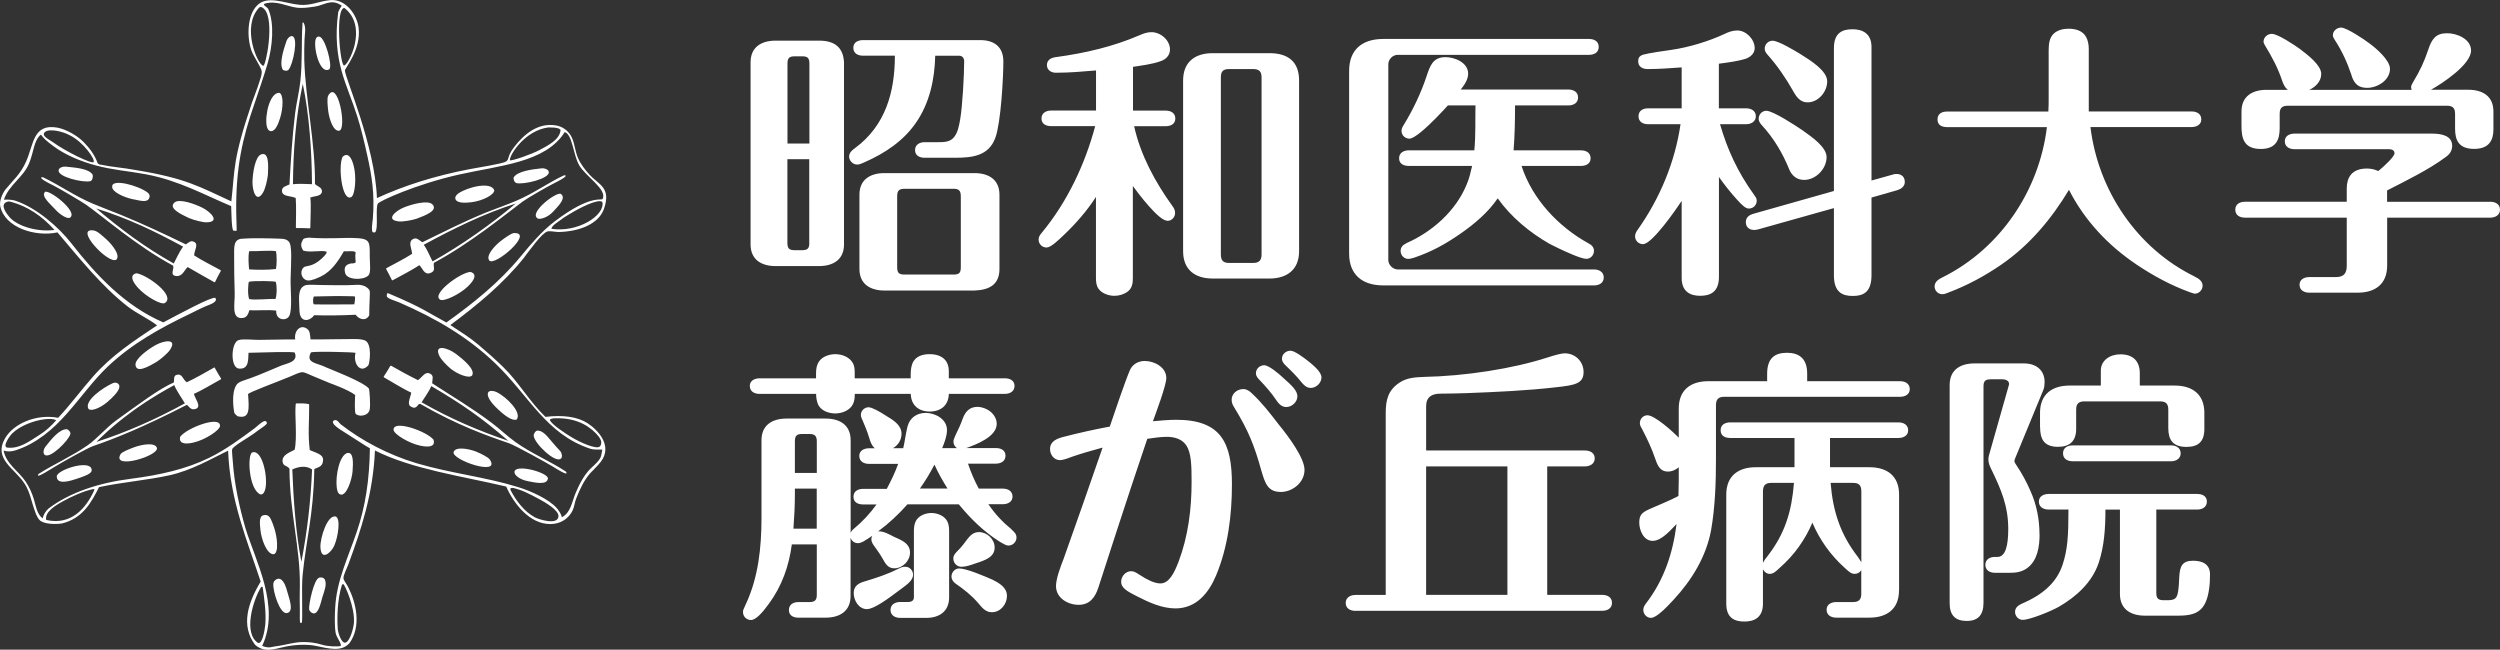 <?xml version="1.0" encoding="UTF-8"?>
<svg id="_レイヤー_2" data-name="レイヤー 2" xmlns="http://www.w3.org/2000/svg" viewBox="0 0 327.25 85.04">
  <rect x="0" y="0" width="327.25" height="85.04" fill="#333333" stroke="none"/>
  <defs>
    <style>
      .cls-1 {
        fill: #fff;
      }
    </style>
  </defs>
  <g id="_レイヤー_1-2" data-name="レイヤー 1">
    <path class="cls-1" d="M37.88,24.15c-.52.24-.97.31-.97.82,0,.81,1.13.63,1.8.95.09,1.29.02,2.65.02,3.84,0,.03.04.09.07.09.4,0,1.42.01,1.75.04.03,0,.07-.05.07-.07,0-.98.13-3.1,0-3.96.49-.21,1.43-.13,1.52-.75.06-.58-.52-.65-.91-1.02.06-5.38-1.25-11.06-1.4-16.23-.02-.79,0-1.9.03-2.67.03-.81.24-1.55-.12-2.23h-.15v.2c-.15,2.42,0,4.89-.27,7.45-.15,1.4-.51,2.8-.69,4.22-.4,3.32-.56,6.13-.74,9.32ZM39.63,10.95c.85,4.05,1.18,8.79,1.21,13.16-.61,0-1.55-.1-2.49,0,.03-4.41.37-8.86,1.29-13.16ZM37.78,9.12c.56-.64,1.34-4.23.46-4.39-.3-.05-.63.32-.73.61-.42,1.23-.96,2.93-.51,3.75.13.19.6.24.78.04ZM67.58,23.96c.85.26,4.51-.57,4.25-1.5-.09-.31-.59-.46-.89-.43-1.33.14-3.14.37-3.68,1.16-.11.21.06.69.33.77ZM43.06,9.1c.33-.15.11-1.4-.16-2.33-.24-.78-.79-2.42-1.44-1.88-.62.52.23,4.87,1.6,4.21ZM42.95,12.56c-.16.3-.07,1.27.02,2.02.15,1.05.66,2.64,1.43,2.53,1.06-.19-.2-6.91-1.46-4.55ZM35.5,17.17c.58-.01.95-1.03,1.17-1.73.41-1.34.46-3.06-.1-3.29-1.24-.06-1.93,2.92-1.65,4.38.09.4.29.65.59.64ZM61.73,26.47c1.43-.18,2.98-.96,2.97-1.57-.44-1.16-3.43-.44-4.69.41-.34.25-.5.53-.37.8.24.52,1.35.45,2.09.36ZM34.46,25.15c.24-.39.55-1.6.61-2.29.06-1.19.15-3.02-.88-2.65-.79.27-1.11,2.44-1.14,3.56-.03,1.24.53,2.94,1.41,1.38ZM52.19,28.98c.46.07,1.69-.13,2.34-.35,1.12-.42,2.83-1.06,2.09-1.86-.56-.62-2.67-.05-3.72.37-1.15.46-2.49,1.65-.71,1.84ZM45.99,25.79c.48-.27.7-2.56.32-4.04-.57-2.27-1.44-1.22-1.47-1.22-.61,1.28-.06,5.94,1.15,5.26ZM70.33,28.57c.28.23,1.38-.08,2.11-.9.54-.61,1.75-1.72.98-2.28-.52-.37-4.17,2.39-3.09,3.17ZM67.28,30.51c-.34.01-1.14.59-1.75,1.05-.84.67-1.97,1.92-1.48,2.54.7.83,5.93-3.7,3.23-3.59ZM61.58,35.59c-1.41.12-5.16,2.94-3.96,3.64.48.28,2.56-.69,3.65-1.76,1.67-1.64.33-1.85.31-1.88ZM30.72,38.33c.06,1.36-.53,3.51,1.08,3.29.51-.07.69-.49.85-1.02,1.03.09,2.26-.09,3.51.06-.09,1.31,1.38,1.41,1.72.66.41-.88.13-3.45.16-4.83.06-2.14.24-4.39-.25-4.88-.33-.33-.65-.34-1.02-.36-1.44-.06-3.91-.11-5.13,0-1.1.11-.99,1.08-.99,2.39,0,1.47.01,2.92.07,4.68ZM32.61,32.88c1.13.03,2.74-.14,3.52,0,.12.56.11,1.86-.01,2.33-1.03.14-2.66.12-3.51.05-.06-.64-.15-1.55,0-2.38ZM32.59,36.88c.7-.15,3.48-.09,3.51.02.16.58.17,1.63-.04,2.24-1.03-.05-2.5.17-3.44.01-.24-.58-.13-2.18-.03-2.27ZM46.79,31.18c-1.82-.13-3.31.14-6.37-.07-.12,0-.58.05-.73.2-.34.59-.36.89,0,1.49.88.3,2.44-.09,3.03.14.25.09-.54.91-1.06,1.28-1.12.8-1.64.47-1.97.84-.52.59-.14,1.58.59,1.65.52.05,1.31-.32,1.76-.54,1.37-.66,2.3-2.09,2.97-3.28.49.06,1.27-.13,1.55.14-.12.61.02,1.17,0,1.32-.25.18-.45.11-.58.13-.7.12-1.02.48-.79,1.29.24.88,2.34.95,3.02.3.39-.37.19-1.54.19-2.46,0-1.84.09-2.32-1.61-2.44ZM41.13,41.26c1.61.06,3.49.03,5.43-.06.42.61,1.34.89,1.77.08.03-3.45.34-3.15-.39-3.71-.19-.15-.73-.31-1.1-.29-1.99.11-3.35.03-4.75.03-.82,0-1.8-.11-2.19.06-1.03.45-.71,1.94-.71,3.06,0,.27.03.53.07.71.27,1.09,1.35.86,1.87.12ZM41.08,38.81c1.58-.05,3.62-.08,5.35-.02.12.25-.02.79-.05,1.05-1.46,0-3.93.04-5.3,0-.15-.21-.12-.76,0-1.04ZM34.75,63.91c.32-1.51-.42-5.11-1.72-4.69-.69.22-.49,4.92,1.09,5.51.36,0,.53-.35.63-.82ZM44.56,64.73c.79.26,1.5-1.93,1.59-3.02.09-1.16.13-2.56-.66-2.41l.04-.02c-1.1.21-1.64,3.04-1.45,4.53.06.42.14.81.48.92ZM36.26,71.64c.09-1.3-.39-2.82-.83-3.72-.26-.52-.63-.57-1.01-.46-.57.2-.37,1.3-.34,1.83.12,1.33.85,3.23,1.69,3.26.34.01.47-.49.5-.92ZM41.94,71.61c.09,1.95,1.43.67,1.79-.13.52-1.12.9-3.63.21-3.87-1.08-.25-2.03,2.75-2,4ZM41.81,75.61c-.73.13-1.43,3.61-1.34,4.14.03.3.36.51.54.54.68.12.98-1.39,1.19-2.12.3-.94.6-1.64.32-2.32-.13-.2-.36-.31-.72-.25ZM36.81,75.87c-.4-.32-.99.08-1.03.52-.09.96.84,4.04,1.79,3.86.97-.19.26-1.95.05-2.75-.21-.78-.41-1.3-.81-1.63ZM68.66,33.63c.58-.73,2.28-3.18,3.03-3.34.39-.08,1.05.09,1.48.08,2.71-.07,5.2-1.06,5.89-3.03.98-2.82-.69-3.14-1.91-4.5-.58-.63-1.16-1.37-1.52-2.23-.36-.88-.39-1.74-.76-2.57-.43-.97-1.29-1.5-2.14-1.63-2.28-.36-4.13,1.11-5.49,2.92-.93,1.24-.5,1.55-1.07,1.85-.48.26-3.93.82-4.63.95-4.68.89-8.7,2.19-12.2,3.8-.25-6.83-4.16-15.75-4.19-16.68-.09-.26,2.16-2.69,1.79-5.63-.22-1.73-1.72-3.81-3.75-3.6-1.49.15-2.46.74-3.98.61-1.88-.16-4.26-1.33-5.59.12-1.25,1.28-1.34,4.09-.7,5.88.24.71,1.13,1.96,1.32,2.6.13.45-.28,1.4-.49,2.1-.24.7-.58,1.56-.76,2.08-2.58,7.6-2.22,8.71-2.71,12.95-4.21-1.93-5.9-3.01-12.45-4.09-1.82-.34-3-.37-4.84-.75-.08-.02-.21-.14-.22-.18-.35-1.04-1.06-1.97-1.85-2.77-.82-.83-2.3-1.66-3.4-1.86-3.22-.59-3.12,2.26-4.1,4.42-.7,1.63-1.77,2.53-2.67,3.63-.44.54-.86,1.57-.72,2.24.61,2.83,4.64,4.04,7.49,3.42,2.86,3.36,5.76,7.03,9.19,9.7,1.22.94,2.63,1.54,3.85,2.47-3.13,2.09-6,3.98-8.37,6.69-1.49,1.68-3.06,3.81-4.58,5.41-2.92-.55-5.9.81-6.97,2.72-1.52,2.66,1.28,3.92,2.52,5.82.49.7.76,1.54,1.03,2.51.27.86.58,2.03,1.09,2.43.61.45,2.02.48,2.84.35,2.71-.67,3.84-2.75,4.84-4.75,2.98-.65,6.33-.91,9.25-1.56,2.89-.65,5.34-2.1,7.65-3.22.24,6.53,2.52,11.83,4.26,17.14-1.68,2.81-2.62,5.75-.74,8.27,1.46,1.29,2.97.31,4.92.09.94-.11,2.03-.14,2.94.04,1.79.36,3.39.84,4.48-.31,1.64-2.21.88-5.37-.15-7.38-.21-.42-.61-.88-.61-1.15-.03-.4.46-1.31.67-1.9,1.67-4.52,3.21-9.21,3.45-14.82,4.83,2.44,11.4,3.36,17.18,4.72.94,2.14,3.02,4.95,5.82,4.91,1.34-.02,2.35-.72,2.87-1.77.27-.59.25-1.04.5-1.64.46-1.19,1.03-2.35,1.76-3.19.36-.41,1.1-1.09,1.44-1.56,1.58-2.07-.35-4.14-1.75-5.05-1.31-.84-3.22-1.1-5.5-.82-2.1-2-3.49-4.55-5.56-6.55-1.03-1-2.11-1.96-3.2-2.88-1.09-.92-2.25-1.64-3.69-2.59,3.5-2.6,6.97-5.45,9.71-8.9ZM72.19,29.94c.02-.41.89-.91,1.34-1.25.39-.32.76-.49,1.18-.76,1.13-.69,3.61-1.97,4.14-1.49.37,1.79-3.27,4.04-6.67,3.51ZM71.78,16.68c1.22-.01,1.45.17,1.6.31-.09,1.31-1.68,2.06-2.72,2.63-1.16.62-3.7,1.48-3.92,1.36-.07-.68,1.98-3.91,5.04-4.3ZM45.08,1.04c3.18,2.48.5,7.53-.04,7.53s-1.18-7.51.04-7.53ZM33.91,1.01c.16-.17.42-.11.7.2,1.39,1.49.17,7.52-.15,7.4-.74-.12-2.9-5.09-.55-7.6ZM5.88,17.29c.56-.51,2.34-.08,3.22.4,1.87.91,3.38,3.2,3.16,3.52-.21.32-3.8-1.47-5.29-2.57-.43-.33-1.65-.84-1.1-1.35ZM1.24,28.42c-.3-.36-1.32-1.6-.37-1.98.39-.16.47.02.57-.02,2.16.59,4.05,1.84,5.69,3.68-2.22.31-4.88-.5-5.89-1.68ZM1.64,56.7c.94-.94,2.8-1.66,4.2-1.82.55-.06,1.14-.09,1.51.14-.61.71-1.38,1.42-2.29,1.98-1.2.75-2.51,1.78-4.11,1.59-.66-.08.23-1.45.69-1.9ZM12.31,64.23c-1,2.18-2.92,4.6-6.26,3.83-.22-1.01,1.12-1.85,2.15-2.42,1.13-.63,2.7-1.34,3.95-1.61.36-.08.15.12.15.2ZM33.8,84.17c-1.99-1.25-.71-5.56.38-7.33.02-.06.19-.04.21.04.18,1.35.47,3.25.34,4.85-.09.86-.39,2.58-.94,2.43ZM46.34,81.43c-.06.88-.58,2.66-1.18,2.7-.46.03-.88-1.21-.94-1.7-.12-1.62-.06-3.92.52-5.81.03-.11.13-.17.19-.16.2.03,1.52,3.03,1.4,4.96ZM70,67.71c-1.34-.74-2.37-2.04-3.14-3.5-.21-.4.21-.34.3-.34,1.19.27,2.14.78,3.45,1.48.7.38,2.58,1.44,2.49,2.26-.09,1.16-2.55.4-3.1.1ZM72.49,54.76c2.49-.12,4.29.69,5.54,1.99.36.41.97,1.04.52,1.66-.38.52-2.65-.52-3.75-1.19-.67-.41-2.45-1.54-2.81-2.19-.11-.2.44-.27.5-.27ZM58.39,42.19c-2.12-1.12-2.98-1.88-7.57-3.8-.22-.09-.19.36-.19.38.02.32,1.23.64,1.59.8,4.77,2.07,8.99,4.51,12.65,8.03,4.37,4.2,6.62,9.24,12.4,11.14.45.15,1.05.1,1.57.11-.21,1.02-.01,1.1-1.42,2.38-.87.79-1.55,2.06-2.07,3.3-.49,1.16-.63,2.59-1.81,3.18-.06-.42-.43-.93-.67-1.21-1.03-1.17-3.41-2.24-5.08-2.75-4.26-1.32-8.87-1.81-13.25-3.11-3.77-1.13-7.2-2.97-9.94-5.1-.23-.2-.34-.47-.64-.55,0,0-.14-.02-.29.07-.44.38.75,1.11,1.59,1.63,1,.62,2.86,1.86,3.16,1.99-.06,4.15-.58,7.6-1.73,10.97-1.12,3.3-2.63,6.37-2.81,9.84-.06.88-.1,2.42.05,3.33.12.7.84,1.4.66,1.76-.57.06-1.62.06-2.41-.18-1.02-.31-1.74-.34-2.35-.36-1.24-.03-2.47.41-3.75.56-.57.07-.8.31-1.76-.05,2.43-5.18-.89-11.11-2.2-15.45-.76-2.63-1.45-5.68-1.66-8.85-.03-.43-.13-1.29-.07-1.45.18-.45,2.2-1.56,2.83-2.04.85-.66,1.78-1.17,1.72-1.41-.18-.68-1.09.31-1.61.71-1.85,1.37-3.71,2.76-5.93,3.86-3.01,1.48-6.44,2.26-10.33,2.76-4.17.53-7.94,1.78-10.71,3.88-.39.34-.67.82-.79,1.3-.73-.57-.9-1.68-1.12-2.46-.27-.9-.6-1.59-1.08-2.34-.91-1.37-2.56-2.32-2.9-4.08.46.16,1.03.14,1.56-.03,2.78-.9,4.93-2.78,6.73-4.82,1.88-2.12,3.45-4.35,5.37-6.17,3.19-3,6.8-5,10.81-6.92.58-.28,1.31-.67,1.98-.95.48-.2,1.68-.56,1.26-1.1-.43-.21-4.65,2.08-6.81,3.21-5.02-2.17-8.76-6.16-12.04-10.36-1.61-2.07-4.55-4.66-7.35-5.58-.27-.1-.98-.16-1.47-.12.67-1.95,2.49-2.88,3.27-4.69.64-1.48.63-3.08,1.57-3.83.43.55.68.79,1.56,1.45,1.56,1.18,3.59,2.04,5.65,2.59,2.07.57,4.29.74,6.51,1.15,4.35.81,7.69,2.71,11.19,4.17.03.54.04,3.26.31,3.21.14-.03.41.14.41-.09-.02-.83-.06-1.94-.06-2.36-.06-5.73.78-9.58,2.42-14.26.64-1.92,1.14-3.31,1.69-5.18.64-2.2.91-5.21.09-7.11-.12-.26-.88-.59-.44-.72,1.53-.44,2.82.37,4.22.54.76.09,1.53-.04,2.26-.14,1.34-.18,2.16-1.11,3.57-.13.03.02-.4.54-.47.92-.82,6.4,1.17,9.32,2.5,13.56.52,1.63.93,3.4,1.32,5.15.58,2.61.99,5.03.72,8.3-.06.47-.25,1.72.05,1.75,0,0,.23.03.28-.04.41-.51,0-3.08.32-3.72.16-.32,4.95-2.53,10.63-3.81,5.28-1.19,11.34-1.55,13.84-5.56,1.03.34,1.08,2.92,1.9,4.35.86,1.48,3.66,3.13,3.07,4.39-.14.3-1.51-.67-6.27,2.94-1.73,1.31-3.13,2.99-4.47,4.61-2.77,3.36-6.17,6.1-9.73,8.64ZM42.59,48.04c-1.1-.54-2.61-.51-1.9-1.89-.02-.2,5.75-.06,5.85.04-.36,1.31.59,2.82,1.67,1.64.16-.18.57-2.86-.46-3.28-.46-.17-1.06-.17-1.46-.17-1.85,0-4.18.07-5.64.05-.06-.49-.05-1.02-.36-1.31-.9-.79-1.83.15-1.65,1.32-1.46-.03-3.23.05-4.78.05-.88,0-1.99-.16-2.63.03-1,.3-1.12,3.63.05,3.73,1.4.12,1.18-1.35,1.25-2.07,2.04-.05,5.91-.19,6.05-.02.52,1.21-1.06,1.41-1.73,1.68-1.58.65-2.58,1.11-3.98,1.63-.83.31-1.66.47-1.93.93-.7,1.09-.34,3.26-.29,3.54.05.29.25.33.43.54,1.64.42,1.54-.9,1.39-2.88-.02-.2,3.74-1.58,5.41-2.27.58-.24,1.32-.63,1.74-.61.33.02.96.36,1.42.54.85.34,2.14.89,2.14.89,0,0,2.37.83,3.31,1.55-.03.6-.09,2.16.05,2.44.34.45,1.63.36,1.84-.48.15-.56-.02-2.61-.08-2.78-.71-.91-5.02-2.52-5.72-2.84ZM42.23,60.6c.27-1-.36-1.15-1.68-1.68-.27-2.2-.06-3.7-.08-5.95,0-.02-.05-.08-.07-.08-.53-.12-1.38-.09-1.62-.08-.04,0-.07.04-.07.06-.16,1.45.22,4.36-.14,6-.67.37-1.69.68-1.58,1.56.08.65.6.47.9.92.03,5.79,1.42,10.37,1.36,15.27-.03,1.06-.02,2.29,0,3.37,0,.42-.04,1.43.06,1.52.05.06.08.07.19,0,.16-.34-.06-4.57.11-6.21.5-4.95,1.41-7.78,1.53-13.78-.07-.32.89-.2,1.09-.93ZM39.45,73.54c-.76-3.93-1.04-8.31-1.19-12.09.85-.38,1.79-.55,2.59,0-.18,4.24-.64,8.16-1.4,12.09ZM56.79,34.41c4.74-2.54,9.24-6.24,11.62-8.02.63-.47,3.35-2.02,4.04-2.36.72-.36,1.71-.88,1.59-1.04-.03-.05-.19-.06-.24-.03-2.19,1.04-3.87,2.32-6.24,3.33-1.3.55-2.62,1-3.95,1.53-3.09,1.27-5.45,2.5-8.33,3.89-.45-.31-.76-.66-1.21-.42-.71.39-.16,1.23-.13,1.94-1.08.69-2.31,1.3-3.35,1.87-.03.01-.06.08-.05.1.18.33.64,1.19.76,1.47.01.03.07.04.1.02.86-.47,2.78-1.47,3.48-1.98.4.3.62,1.34,1.45,1.03.8-.3.33-.82.47-1.33ZM56.62,34.21c-.28-.5-.63-1.44-1.15-2.17,3.88-2.1,7.85-4.07,12.03-5.39-3.16,2.66-7.06,5.43-10.88,7.57ZM11.84,23.71c.27-.08.38-.65.27-.87-.54-.79-2.21-.89-3.54-1.03-.31-.03-.81.11-.89.43-.26.92,3.31,1.72,4.16,1.47ZM17.53,26.1c.73.15,1.67.43,1.95-.07.15-.26.18-.54-.14-.81-1.19-.94-4.79-1.91-4.65-.76-.06.61,1.43,1.37,2.84,1.65ZM24.76,28.55c.63.27,1.84.58,2.3.55,1.79-.04.56-1.34-.55-1.9-1.01-.51-3.07-1.25-3.68-.68-.82.74.84,1.52,1.92,2.03ZM5.88,25.14c-.54.57.78,1.63,1.32,2.24.73.82,1.71,1.34,1.98,1.1,1.09-.78-2.87-3.81-3.31-3.34ZM13.94,31.34c-.57-.5-1.19-1.1-1.67-1.17-2.67-.42,1.97,4.53,2.97,3.81.53-.58-.51-1.91-1.3-2.64ZM17.87,35.77s-1.37.15.19,1.9c1.02,1.14,3.07,2.3,3.53,1.99,1.44-.96-2.32-3.68-3.72-3.89ZM28.85,35.35c-1.04-.57-2.36-1.22-3.44-1.92.03-.71.61-1.42.03-1.75-.44-.25-.66,0-1.11.31-2.88-1.39-5.47-2.62-8.56-3.89-1.32-.53-2.35-.91-3.65-1.45-2.37-1.01-4.29-2.4-6.48-3.44-.06-.03-.21-.02-.24.03-.12.17.86.68,1.59,1.04.68.34,3.65,2.08,4.3,2.53,2.23,1.57,6.64,5.42,11.38,7.97.14.5-.48,1.24.37,1.35.86.11,1.13-.86,1.53-1.17.05.03,2.62,1.51,3.48,1.98.03.01.09,0,.1-.02.12-.29.58-1.14.76-1.47.01-.02-.02-.08-.05-.1ZM22.75,34.49c-3.82-2.13-6.99-4.53-10.15-7.2,4.19,1.32,7.48,2.89,11.36,4.99-.52.73-.94,1.7-1.21,2.2ZM9.21,56.82c.07-.27-.27-.62-.51-.64-.96.04-1.96,1.28-2.78,2.33-.19.24-.33.74-.11.99.64.71,3.17-1.82,3.4-2.68ZM14.5,52.23c.53-.53,1.34-1.33,1.08-1.85-.14-.27-.47-.38-.86-.2-1.23.55-3.78,2.31-3.13,3.36.48.38,1.9-.3,2.91-1.32ZM20.5,47.37c.58-.37,1.52-1.19,1.76-1.59.99-1.5-.78-1.22-1.87-.62-.99.55-2.77,1.82-2.65,2.64.14,1.09,1.73.17,2.76-.43ZM7.43,62.36c0,1.16,1.77.59,2.54.34,2.02-.65,2.07-.92,2.02-1.28-.27-1.31-4.56.1-4.56.94ZM17.6,58.53c-.71.27-1.65.63-1.82.92-1.2,2.11,5.09.21,4.76-.83-.26-.74-1.92-.45-2.94-.09ZM23.6,57.16s-.51,1.3,1.77.76c1.49-.35,3.41-1.6,3.43-2.17.04-1.41-4.36.27-5.2,1.41ZM28,48.13c-1.03.58-2.38,1.36-3.55,1.91-.58-.4-.57-1.22-1.38-.95-.48.17-.14.92-.39,1.02-1.75.7-4.83,3.03-7.55,4.98-1.15.84-2.48,2.37-3.63,3.18-2.11,1.47-4.38,2.45-6.42,3.75-.06.03-.13.17-.1.22.07.2,1.64-.81,2.34-1.23.65-.4,4.12-2.37,4.87-2.62,2.85-.98,6.4-2.39,12.18-5.35.32-.16.4.76,1.26.48.84-.28-.19-1.46-.24-1.97.8-.32,2.67-1.42,3.52-1.9.03-.01.05-.07.03-.1-.18-.26-.66-1.1-.84-1.43-.01-.02-.08-.03-.11-.01ZM12.61,57.85c1.49-1.46,4.51-4.36,10.2-7.44.34.83,1.11,1.88,1.39,2.39-3.84,2.1-7.66,3.79-11.6,5.05ZM73.44,60.03c.22-.24.1-.77-.13-1.01-1.55-1.62-1.93-2.57-2.93-2.66-.25,0-.55.4-.52.69.13,1.07,2.91,3.67,3.57,2.97ZM67.63,54.92c.73-.93-1.35-3-2.68-3.62-.38-.16-.87-.2-1.03.04-.31.46.41,1.4.93,1.91,1.09,1.08,2.14,1.89,2.78,1.67ZM58.97,48.25c.93.74,2.48,1.37,2.84.88.43-.79-1.23-2.13-2.13-2.81-.99-.75-2.94-1.37-2.17.26.18.43.94,1.23,1.47,1.67ZM67.35,61.79c-.06.36.64.98,1.72,1.19.8.15,2.54.6,2.65-.34.09-.77-4.34-2-4.38-.84ZM62.32,59.11c-1-.37-2.66-.69-2.94.05-.35,1.03,6.23,3.26,4.74,1-.19-.29-1.1-.76-1.81-1.05ZM51.52,56.27c.03.56,1.99,1.75,3.49,2.07,2.3.48,1.72-.75,1.74-.78-.88-1.11-5.31-2.67-5.23-1.29ZM50.27,49.4c.86.5,2.75,1.65,3.56,1.99-.05.5-.58,1.47-.12,1.78.95.65.91-.52,1.37-.26,4.76,2.73,8.52,4.08,11.55,5.11.76.26,5.13,2.67,5.78,3.08.7.44,1.67,1.03,1.75.84.02-.05-.05-.19-.11-.23-2.06-1.36-4.48-2.34-6.61-3.87-1.16-.84-1.96-1.65-3.01-2.44-2.72-2.05-5.13-3.45-7.86-5.23.03-.55.23-.98-.22-1.23-.71-.41-1.05.43-1.64.82-1.18-.58-2.45-1.28-3.5-1.88-.03-.01-.1-.01-.11,0-.19.33-.68,1.16-.87,1.41-.02.02,0,.08.03.1ZM56.45,50.54c3.88,2.27,6.72,4.22,10.09,7.17-3.98-1.37-7.48-2.85-11.35-5.05.29-.5.91-1.29,1.26-2.11Z"/>
    <path class="cls-1" d="M127.56,38.03c1.86-.07,3.27-.71,3.27-2.83v-9.71c0-2.01-1.45-2.83-3.27-2.83h-11.79c-1.82,0-3.27.82-3.27,2.83v9.71c0,2.01,1.45,2.83,3.27,2.83h11.79ZM117.44,25.71c0-.74.22-1,1-1h6.36c.74,0,.97.26.97,1v9.26c0,.74-.19.97-.97.97h-6.36c-.78,0-1-.22-1-.97v-9.26ZM128.34,5.25h-15.37c-.67,0-1.27.3-1.27,1,0,.74.6,1.04,1.27,1.04h4.17c0,4.69-1.19,9.12-5.21,12.09-.37.26-.78.6-.78,1.12s.48,1.04,1.04,1.04c.26,0,.48-.07,1.04-.33,2.6-1.15,5.02-2.75,6.66-5.13,1.79-2.57,2.46-5.69,2.53-8.78h3.16c.41,0,.63.33.63.71,0,1.79-.22,5.84-.52,7.59-.15.82-.3,1.86-.93,2.49-.52.52-1.27.52-1.97.52h-1.75c-.63,0-1.26.3-1.26,1.04s.63,1,1.26,1h3.94c2.27,0,4.46-.22,5.32-2.64.71-1.93,1.04-7.81,1.04-9.97,0-1.93-1.23-2.79-3.01-2.79ZM110.48,32V8.15c-.11-2.05-1.34-2.83-3.27-2.83h-5.69c-1.82,0-3.27.82-3.27,2.83v23.85c0,2.01,1.45,2.83,3.27,2.83h5.69c1.82,0,3.27-.82,3.27-2.83ZM105.94,31.78c0,.74-.22.97-.97.97h-.93c-.74,0-.97-.22-.97-.97v-10.94h2.86v10.94ZM105.94,18.79h-2.86v-10.45c0-.74.22-.97.97-.97h.93c.74,0,.97.22.97.97v10.45ZM152.82,28.91c.56,0,1-.48,1-1.04,0-.37-.15-.63-.37-.93-2.23-3.09-4.17-6.66-4.99-10.42h4.13c.67,0,1.26-.3,1.26-1,0-.74-.6-1.04-1.26-1.04h-4.28v-5.73c1.19-.19,2.46-.33,3.61-.74.67-.22,1.23-.74,1.23-1.53,0-1.23-1.23-2.27-2.42-2.27-.52,0-1,.15-1.49.37-3.53,1.53-7.22,2.38-11.05,2.9-.6.07-1.15.37-1.15,1.04s.6,1,1.15,1c1.79,0,3.53-.15,5.28-.3v5.25h-5.88c-.63,0-1.26.3-1.26,1.04s.63,1,1.26,1h5.77c-1.34,5.02-3.65,9.9-6.96,13.92-.26.3-.45.56-.45.93,0,.56.45,1.04,1.04,1.04.56,0,1.53-.93,2.34-1.71,1.56-1.49,2.98-3.13,4.13-4.91v10.6c0,.48.04,1,.33,1.41.45.63,1.34.93,2.08.93.63,0,1.26-.19,1.75-.56.6-.45.67-1.12.67-1.79v-12.02c.71.97,3.39,4.54,4.5,4.54ZM170.05,32.89V10.53c0-2.46-1.45-3.57-3.87-3.57h-7.44c-2.31,0-3.87,1.15-3.87,3.57v22.36c0,2.42,1.56,3.57,3.87,3.57h7.44c2.27,0,3.87-1.15,3.87-3.57ZM165.14,33.3c0,.78-.33,1.12-1.12,1.12h-3.13c-.78,0-1.08-.33-1.08-1.12V10.12c0-.78.3-1.08,1.08-1.08h3.13c.78,0,1.12.3,1.12,1.08v23.18ZM209.93,36.31c0-.71-.63-1.04-1.26-1.04h-25.71c-.63,0-1.23-.6-1.23-1.23V8.41c0-.63.56-1.23,1.23-1.23h25.04c.67,0,1.27-.3,1.27-1.04s-.6-1.04-1.27-1.04h-26.94c-2.72,0-4.46,1.38-4.46,4.17v23.92c0,2.79,1.75,4.17,4.46,4.17h27.61c.63,0,1.26-.3,1.26-1.04ZM184.08,31.85c-.41.19-.74.48-.74,1,0,.56.45,1.04,1,1.04.15,0,.41-.04.74-.15,2.31-.78,4.13-1.79,6.06-3.13,1.82-1.26,3.65-2.79,4.91-4.65,1.75,2.46,4.17,4.46,6.77,5.95.56.3,1.86.93,3.01,1.41.78.33,1.49.56,1.82.56.56,0,1-.48,1-1.04,0-.48-.3-.78-.74-1-3.91-2.16-7.33-5.77-8.74-10.12h7.78c.67,0,1.26-.3,1.26-1,0-.74-.6-1.04-1.26-1.04h-8.82c.15-1.97.19-3.94.19-5.88h6.99c.63,0,1.26-.3,1.26-1.04s-.63-1.04-1.26-1.04h-14.1c.48-.6.97-1.3.97-2.08,0-1.45-1.75-2.16-2.98-2.16-1.64,0-2.01,1.15-2.46,2.49-.71,2.16-1.79,4.43-2.98,6.36-.19.3-.3.52-.3.82,0,.56.48,1,1.04,1,.33,0,.89-.37,1.53-.89,1.27-1.04,2.79-2.68,3.5-3.46h3.61c-.04,1.93.04,3.94-.15,5.88h-8.59c-.63,0-1.26.3-1.26,1.04s.63,1,1.26,1h8.3c-.19.82-.37,1.64-.71,2.42-1.41,3.46-4.5,6.21-7.92,7.7ZM234.19,22.14c.37.86,1,1.41,1.97,1.41,1.53,0,2.94-1.45,2.94-2.98,0-1.3-1.86-2.6-3.13-3.5-.82-.56-3.87-2.57-4.76-2.57-.56,0-1,.48-1,1.04,0,.37.22.63.45.89,1.53,1.67,2.68,3.61,3.53,5.69ZM247.77,22.85l-2.79.78V6.14c0-1.79-1.23-2.31-2.46-2.31-1.3,0-2.46.41-2.46,2.46v18.71l-10.53,2.98c-.52.15-1,.45-1,1.08,0,.93.82,1.19,1.6.97l9.93-2.79v8.82c0,2.23,1.15,2.68,2.46,2.68s2.46-.41,2.46-2.72v-10.16l3.39-.97c.48-.15.97-.48.97-1.08,0-.89-.78-1.19-1.56-.97ZM234.71,11.91c.45.78.93,1.49,1.9,1.49,1.41,0,2.57-1.38,2.57-2.75s-2.08-2.68-3.57-3.61c-.67-.41-2.83-1.71-3.57-1.71-.56,0-1.04.45-1.04,1.04,0,.3.15.52.33.74,1.3,1.45,2.42,3.09,3.39,4.8ZM229.95,26.27c0-.3-.07-.37-.3-.71-2.23-3.09-3.53-5.99-4.5-9.3h3.42c.63,0,1.27-.33,1.27-1.04,0-.74-.63-1.04-1.27-1.04h-3.57v-5.84c1.15-.15,2.49-.33,3.46-.63.67-.22,1.23-.71,1.23-1.41,0-1.15-1.12-2.31-2.27-2.31-.6,0-1.15.19-1.67.45-2.08.97-4.65,1.75-6.92,2.08-.86.11-3.09.45-3.72.63-.6.19-.67.52-.67.89,0,.71.6,1,1.23,1,1.49,0,2.98-.11,4.46-.22v5.36h-4.39c-.67,0-1.26.3-1.26,1.04s.6,1.04,1.26,1.04h4.24c-.71,4.91-2.68,9.67-5.58,13.77-.19.26-.37.56-.37.89,0,.6.48,1.04,1.04,1.04,1.19,0,4.35-4.58,5.06-5.66v10.08c0,1.79,1.12,2.34,2.42,2.34,1.41,0,2.46-.56,2.46-2.49v-13.06c.74,1.04,1.53,2.05,2.38,2.98.67.74,1.12,1.15,1.53,1.15.6,0,1.04-.48,1.04-1.04ZM287.29,36.2c-7.55-3.68-12.65-11.27-13.65-19.57h13.25c.63,0,1.26-.3,1.26-1,0-.74-.6-1.04-1.26-1.04h-13.47V6.4c0-.56-.11-1.15-.37-1.6-.48-.82-1.41-1.04-2.27-1.04-.67,0-1.38.15-1.9.6-.63.56-.71,1.41-.71,2.27v6.18c0,.6,0,1.19-.04,1.79h-13.25c-.71,0-1.26.3-1.26,1.04s.56,1,1.26,1h13.06c-1,8.3-6.1,15.89-13.62,19.64-.52.26-1.08.56-1.08,1.23,0,.56.48,1,1,1,.22,0,.48-.07.74-.19,2.49-.93,4.84-2.2,6.99-3.68,3.68-2.53,6.55-5.95,8.86-9.79,2.05,4.02,5.13,7.29,8.86,9.79,2.16,1.45,4.5,2.72,6.96,3.61.52.19.6.19.67.19.56,0,1-.52,1-1.04,0-.63-.56-.97-1.04-1.19ZM295.92,19.5c2.01,0,2.49-1.19,2.49-2.72v-1.86c0-.78.3-1.08,1.08-1.08h20.8c.78,0,1.08.3,1.08,1.08v1.93c0,1.49.48,2.64,2.49,2.64s2.53-1.19,2.53-2.57v-2.34c0-2.01-1.45-2.83-3.27-2.83h-4.91c1.49-.82,5.25-3.31,5.25-5.13,0-1.53-1.86-2.27-3.13-2.27-1.49,0-2.01.74-2.49,2.2-.52,1.53-1,2.6-2.01,4.28-.11.19-.22.41-.22.56,0,.11.04.26.07.37h-13.39c.82-.37,1.56-1.12,1.56-2.08,0-1.12-1.67-2.42-2.75-3.24-.71-.52-2.94-2.01-3.72-2.01-.56,0-1.08.45-1.08,1,0,.19.07.33.19.52.93,1.53,1.71,2.98,2.27,4.69.15.41.33.82.71,1.12h-2.79c-1.82,0-3.27.82-3.27,2.83v1.82c0,1.53.19,3.09,2.53,3.09ZM307.82,9.9c.37,1.15.97,1.6,2.05,1.6,1.34,0,2.98-1,2.98-2.49,0-1.12-1.79-2.68-2.72-3.35-.67-.52-2.98-2.05-3.68-2.05-.56,0-1.08.45-1.08,1,0,.19.11.41.26.63.97,1.49,1.64,2.98,2.2,4.65ZM325.98,26.42h-13.51v-1.49c2.6-1.34,5.39-2.68,7.7-4.39.48-.33.82-.82.82-1.45,0-1.26-1.23-1.6-2.64-1.6h-18.01c-.63,0-1.26.3-1.26,1,0,.74.63,1.04,1.26,1.04h12.43c.3,0,.67.15.67.52,0,.45-1.23,1.6-2.12,2.34-.48-.22-.97-.33-1.49-.33-2.05,0-2.64,1.26-2.64,2.6v1.75h-13.32c-.67,0-1.27.3-1.27,1.04s.6,1.04,1.27,1.04h13.32v6.29c0,1.04-.41,1.49-1.45,1.49h-3.46c-.63,0-1.27.3-1.27,1,0,.74.63,1.04,1.27,1.04h6.33c2.27,0,3.87-1.08,3.87-3.57v-6.25h13.51c.63,0,1.26-.33,1.26-1.04,0-.74-.63-1.04-1.26-1.04Z"/>
    <path class="cls-1" d="M121.94,67.15c-.82,0-1.79.37-2.12,1.19-.19.45-.19.93-.19,1.41v8.45c0,.41-.33.6-.71.6h-1.08c-.63,0-1.27.3-1.27,1.04s.63,1.04,1.27,1.04h3.42c1.71,0,2.98-.86,2.98-2.68v-8.45c0-.48,0-.97-.19-1.41-.33-.78-1.3-1.19-2.12-1.19ZM99.43,51.56h7.4c0,.45.07.89.22,1.3.37.93,1.45,1.26,2.31,1.26s1.93-.41,2.31-1.26c.19-.41.22-.86.22-1.3h7.33c.04,1.49,1.04,2.31,2.49,2.31s2.46-.82,2.49-2.31h7.33c.63,0,1.27-.3,1.27-1.04s-.63-1-1.27-1h-7.33v-.78c0-.52-.04-.78-.19-1.15-.41-.97-1.45-1.23-2.31-1.23s-1.86.22-2.27,1.23c-.19.48-.22,1.04-.22,1.56v.37h-7.33v-.78c0-.41-.04-.78-.19-1.12-.41-.86-1.45-1.26-2.34-1.26s-1.93.37-2.31,1.26c-.22.48-.22,1-.22,1.53v.37h-7.4c-.63,0-1.27.3-1.27,1,0,.74.63,1.04,1.27,1.04ZM129.87,75.86c-.93-.41-3.35-1.45-4.32-1.45-.56,0-1,.52-1,1.04,0,.41.22.71.52.93,1.08.74,2.12,1.56,2.98,2.57.63.78,1.08,1.19,1.79,1.19,1.15,0,1.97-1.08,1.97-2.12,0-1.15-1.04-1.71-1.93-2.16ZM113.5,79.73c.89,0,2.64-1.26,4.46-2.64.93-.67,1.56-1.19,1.56-1.86,0-.56-.45-1.04-1-1.04-.26,0-.41,0-.93.26-1.38.71-2.86,1.19-4.35,1.64-.82.22-1.49.6-1.49,1.53,0,1,.67,2.12,1.75,2.12ZM132.43,69.31c-1.19-.97-2.2-2.05-3.05-3.31h1.9c.63,0,1.26-.3,1.26-1,0-.74-.63-1.04-1.26-1.04h-3.16c-.56-1.04-1.04-2.16-1.41-3.27h3.65c.63,0,1.26-.3,1.26-1.04s-.63-1-1.26-1h-3.87c1.34-.48,3.98-1.49,3.98-3.16,0-1.3-1.34-2.23-2.53-2.23-1,0-1.56.6-1.9,1.49-.26.74-.6,1.49-.97,2.23-.22.48-.26.63-.26.82,0,.37.15.63.45.86h-1.93c.3-.74.63-1.56.63-2.38,0-1.41-1.53-2.23-2.79-2.23-1.15,0-2.08.63-2.38,1.79-.11.48-.22,1-.3,1.49-.07.45-.15.89-.26,1.34h-1.34c.71-.41,1.12-1.12,1.12-1.9,0-1.15-1.15-1.82-2.01-2.34-.86-.56-1.86-1.12-2.31-1.12-.52,0-1,.45-1,.97,0,.22.07.45.19.67.33.74.67,1.6.93,2.46.15.48.3.93.71,1.27h-.78c-.63,0-1.26.3-1.26,1,0,.74.63,1.04,1.26,1.04h3.83c-.41,1.15-.93,2.2-1.49,3.27h-3.09c-.67,0-1.27.3-1.27,1.04s.6,1,1.27,1h1.75c-.86,1.19-1.82,2.23-2.94,3.16-.19.15-.37.33-.45.56v-12.13c0-2.01-1.45-2.83-3.27-2.83h-5.13c-1.82,0-3.27.82-3.27,2.83v10.19c0,3.83-.41,7.78-2.05,11.27-.37.78-.37.82-.37,1.04,0,.6.48,1.04,1.04,1.04.67,0,1.56-1.04,2.34-2.12,1.71-2.31,2.64-4.95,3.01-7.78h3.27v6.62c0,.67-.26.93-.97.93h-1.45c-.63,0-1.23.3-1.23,1.04s.6,1,1.23,1h3.57c1.82,0,3.27-.82,3.27-2.83v-7.63c.15.45.52.71.97.71.22,0,.52-.11.71-.22.33-.19.89-.56,1.15-.74-.07.15-.11.3-.11.45,0,.37.22.67.41.93.41.56.82,1.15,1.15,1.75s.67,1.12,1.45,1.12c1.08,0,2.05-.97,2.05-2.05s-.82-1.53-2.05-2.05c-.63-.33-1.41-.78-2.12-.74,1.41-1.04,2.68-2.23,3.83-3.53h6.73c1.56,1.9,3.31,3.61,5.39,4.91.71.41.86.48,1.12.48.56,0,1.04-.48,1.04-1.04,0-.48-.3-.74-.63-1.04ZM106.91,69.2h-3.05c.11-1.49.19-3.01.19-4.5v-.74h2.86v5.25ZM106.91,61.91h-2.86v-4.13c0-.71.22-.97.93-.97h.97c.71,0,.97.26.97.97v4.13ZM120.42,63.95c.71-1,1.34-2.05,1.9-3.13.48,1.08,1.08,2.12,1.71,3.13h-3.61ZM125.85,74.19c.6,0,1.23-.22,1.75-.41,1.41-.45,2.6-.86,2.6-2.12,0-1.08-1-2.01-2.05-2.01-.71,0-1.12.41-1.53.93-.37.52-.78,1.04-1.23,1.49-.3.3-.6.6-.6,1.04,0,.6.48,1.08,1.04,1.08ZM171.31,47.32c-.71-.56-1.86-1.41-2.38-1.41-.6,0-1.12.45-1.12,1.04,0,.41.26.67.52.93.71.67,1.38,1.34,1.97,2.08.33.41.71.82,1.27.82.74,0,1.41-.67,1.41-1.38s-1.04-1.56-1.67-2.08ZM167.04,52.35c.33.48.71.93,1.34.93.74,0,1.45-.67,1.45-1.41s-.82-1.49-1.75-2.31c-.74-.71-2.01-1.75-2.6-1.75-.56,0-1.08.45-1.08,1.04,0,.37.22.63.48.89.78.82,1.53,1.67,2.16,2.6ZM167.63,64.4c1.56,0,3.13-1.23,3.13-2.9,0-1.53-2.05-4.32-3.39-5.95-1.08-1.41-2.2-2.86-3.5-4.06-.3-.3-.67-.56-1.12-.56-.82,0-1.53.6-1.53,1.41,0,.37.15.71.37,1.04,1.82,2.98,2.6,4.91,3.53,8.26.48,1.64.86,2.75,2.49,2.75ZM159.18,75.34c1.56-3.72,2.08-7.92,2.08-11.94,0-5.39-1.38-8.45-7.29-8.45-.93,0-2.23.11-3.05.19.41-1.15,1.75-4.69,1.75-5.66,0-1.41-1.56-2.23-2.83-2.23-.86,0-1.6.45-1.93,1.19-.6,1.38-2.05,5.66-2.64,7.4-2.01.37-4.02.82-6.03,1.34-.86.22-1.79.56-1.79,1.6,0,.74.52,1.45,1.3,1.45.19,0,.56-.04,1.6-.45,1.3-.45,2.64-.82,3.98-1.19-1.67,4.87-3.39,9.71-5.1,14.55-.37.93-1,2.6-1,3.57,0,1.56,1.53,2.46,2.98,2.46s2.16-1,2.57-2.27c.82-2.49,1.56-4.8,2.34-7.22,1.34-4.09,2.68-8.19,4.06-12.24.74-.11,1.75-.26,2.53-.26,1,0,2.01.26,2.6,1.15.63,1,.67,2.57.67,4.76,0,3.57-.45,7.11-1.71,10.45-.56,1.45-1.23,2.83-2.38,2.83-.78,0-1.79-.52-2.64-1.08-.67-.45-.89-.52-1.19-.52-.71,0-1.3.67-1.3,1.38,0,.86.89,1.3,2.12,1.93,1.53.78,3.24,1.56,4.99,1.56,2.72,0,4.35-2.01,5.32-4.32ZM177.42,79.95h32.33c.63,0,1.26-.3,1.26-1.04s-.63-1.04-1.26-1.04h-7.22v-16.82h4.95c.63,0,1.27-.33,1.27-1.04,0-.74-.63-1.04-1.27-1.04h-20.8v-5.8c0-1.19.74-1.64,1.86-1.64s2.31-.04,3.46-.07c3.91-.15,7.92-.33,11.79-.78,2.31-.26,3.5-.45,3.5-1.97,0-1.38-1.08-2.46-2.46-2.46-.37,0-1.04.15-2.31.56-4.5,1.45-10.68,2.42-16.18,2.53-1.08.04-2.16.11-3.09.71-1.56,1-1.86,2.31-1.86,4.02v23.81h-3.98c-.63,0-1.26.33-1.26,1.04,0,.74.63,1.04,1.26,1.04ZM186.68,61.05h10.64v16.82h-10.64v-16.82ZM219.72,64.92c-1.26.67-2.64,1.19-3.87,1.75-.97.45-1.27.78-1.27,1.75s.56,2.38,1.75,2.38,2.38-1.45,3.13-2.2c-.48,3.83-1.64,7.33-4.02,10.42-.19.26-.33.48-.33.82,0,.56.45,1.04,1,1.04s1.53-.86,2.23-1.6c.33-.33.56-.6.74-.78,2.38-2.57,4.28-5.66,4.91-9.15.52-3.01.63-6.14.63-9.19v-7.14c0-.74.33-1.08,1.08-1.08h23.03c.63,0,1.26-.3,1.26-1,0-.74-.63-1.04-1.26-1.04h-12.17v-1c0-2.12-1.23-2.72-2.64-2.72-1.53,0-2.6.63-2.6,2.75v.97h-7.7c-2.31,0-3.87,1.15-3.87,3.57v3.83c-.67-.71-3.13-2.94-4.09-2.94-.56,0-1,.45-1,1.04,0,.3.15.52.3.78.67,1.3,1.23,2.46,1.67,3.76.3.86.6,1.79,1.71,1.79.52,0,1-.22,1.41-.56v1.71c0,.71-.04,1.38-.04,2.05ZM248.59,77.27v-12.54c0-2.42-1.56-3.57-3.87-3.57h-5.17v-3.83h8.97c.63,0,1.26-.3,1.26-1,0-.74-.63-1.04-1.26-1.04h-22.03c-.67,0-1.26.3-1.26,1.04s.6,1,1.26,1h8.41v3.83h-5.06c-2.31,0-3.87,1.15-3.87,3.57v14.29c0,1.93,1.15,2.34,2.38,2.34s2.42-.48,2.42-2.34v-4.5c.19.37.52.6.89.6.45,0,.74-.26,1.34-.82,1.86-1.64,3.27-3.61,4.24-5.88.97,2.27,2.38,4.24,4.2,5.88.6.56.89.82,1.34.82.37,0,.67-.19.86-.48v3.09c0,.74-.3,1.08-1.08,1.08h-2.2c-.63,0-1.26.3-1.26,1,0,.74.63,1.04,1.26,1.04h4.35c2.31,0,3.87-1.15,3.87-3.57ZM231.33,72.85c-.22.26-.41.52-.56.82v-9.34c0-.78.33-1.12,1.08-1.12h2.98c-.3,3.72-1.15,6.62-3.5,9.64ZM243.64,73.59c-.15-.26-.3-.48-.48-.74-2.27-2.94-3.24-5.95-3.53-9.64h2.94c.78,0,1.08.33,1.08,1.12v9.26ZM271.32,58.3c-.67,0-1.27.3-1.27,1.04s.6,1.04,1.27,1.04h12.87c.63,0,1.26-.33,1.26-1.04,0-.74-.63-1.04-1.26-1.04h-12.87ZM267.05,55.92c0,1.56.52,2.57,2.34,2.57,1.53,0,2.38-.74,2.38-2.34v-2.53c0-.74.3-1.08,1.08-1.08h9.9c.78,0,1.08.33,1.08,1.08v2.42c0,1.53.6,2.46,2.38,2.46,1.56,0,2.34-.71,2.34-2.34v-2.12c0-2.42-1.56-3.57-3.87-3.57h-4.58v-1.6c0-1.6-.89-2.49-2.53-2.49-1.41,0-2.57.82-2.57,2.12v1.97h-4.09c-2.31,0-3.87,1.15-3.87,3.57v1.9ZM287.06,73.4c-1.41,0-1.71.74-1.79,2.05-.04.82-.07,1.45-.15,1.93-.15,1-.45,1.19-1.45,1.19h-.41c-.74,0-1-.22-1-.97v-10.9h5.36c.63,0,1.26-.3,1.26-1.04s-.63-1-1.26-1h-19.46c-.63,0-1.27.3-1.27,1,0,.74.63,1.04,1.27,1.04h2.6c0,3.46-.11,5.25-.78,7.26-.71,2.08-2.27,3.76-5.32,5.06-.48.22-.89.52-.89,1.08s.45,1.04,1,1.04c.93,0,3.68-1.12,4.73-1.71,2.31-1.34,4.35-3.2,5.21-5.73.74-2.2.89-4.58.89-6.99h1.9v11.05c0,2.01,1.45,2.83,3.27,2.83h4.32c1.53,0,2.86-.19,3.57-1.64.52-1.08.63-2.57.63-3.76,0-1.38-1.04-1.79-2.23-1.79ZM266.97,69.98c0-1.97-.37-3.91-1.19-5.73-.52-1.19-1.12-2.31-1.9-3.46-.11-.15-.19-.3-.19-.45,0-.11.04-.22.15-.48l3.65-8.86c.11-.3.15-.63.15-.97,0-1.6-1.12-2.46-2.72-2.46h-6.44c-1.86,0-3.27.82-3.27,2.83v28.57c0,1.56.74,2.31,2.23,2.31s2.2-.78,2.2-2.38v-28.28c0-.74.22-.97.97-.97h1.56c.37,0,.82.19.82.63,0,.07-.11.41-.15.56l-2.49,8.78c-.04.15-.07.33-.07.52,0,.48.19.89.37,1.26,1.3,2.68,2.23,4.84,2.23,7.85,0,2.2-.37,3.65-1.41,3.65h-.33c-.63,0-1.26.3-1.26,1.04s.63,1.04,1.26,1.04h1.93c.86,0,1.6-.11,2.31-.63,1.34-1,1.6-2.83,1.6-4.39Z"/>
  </g>
</svg>